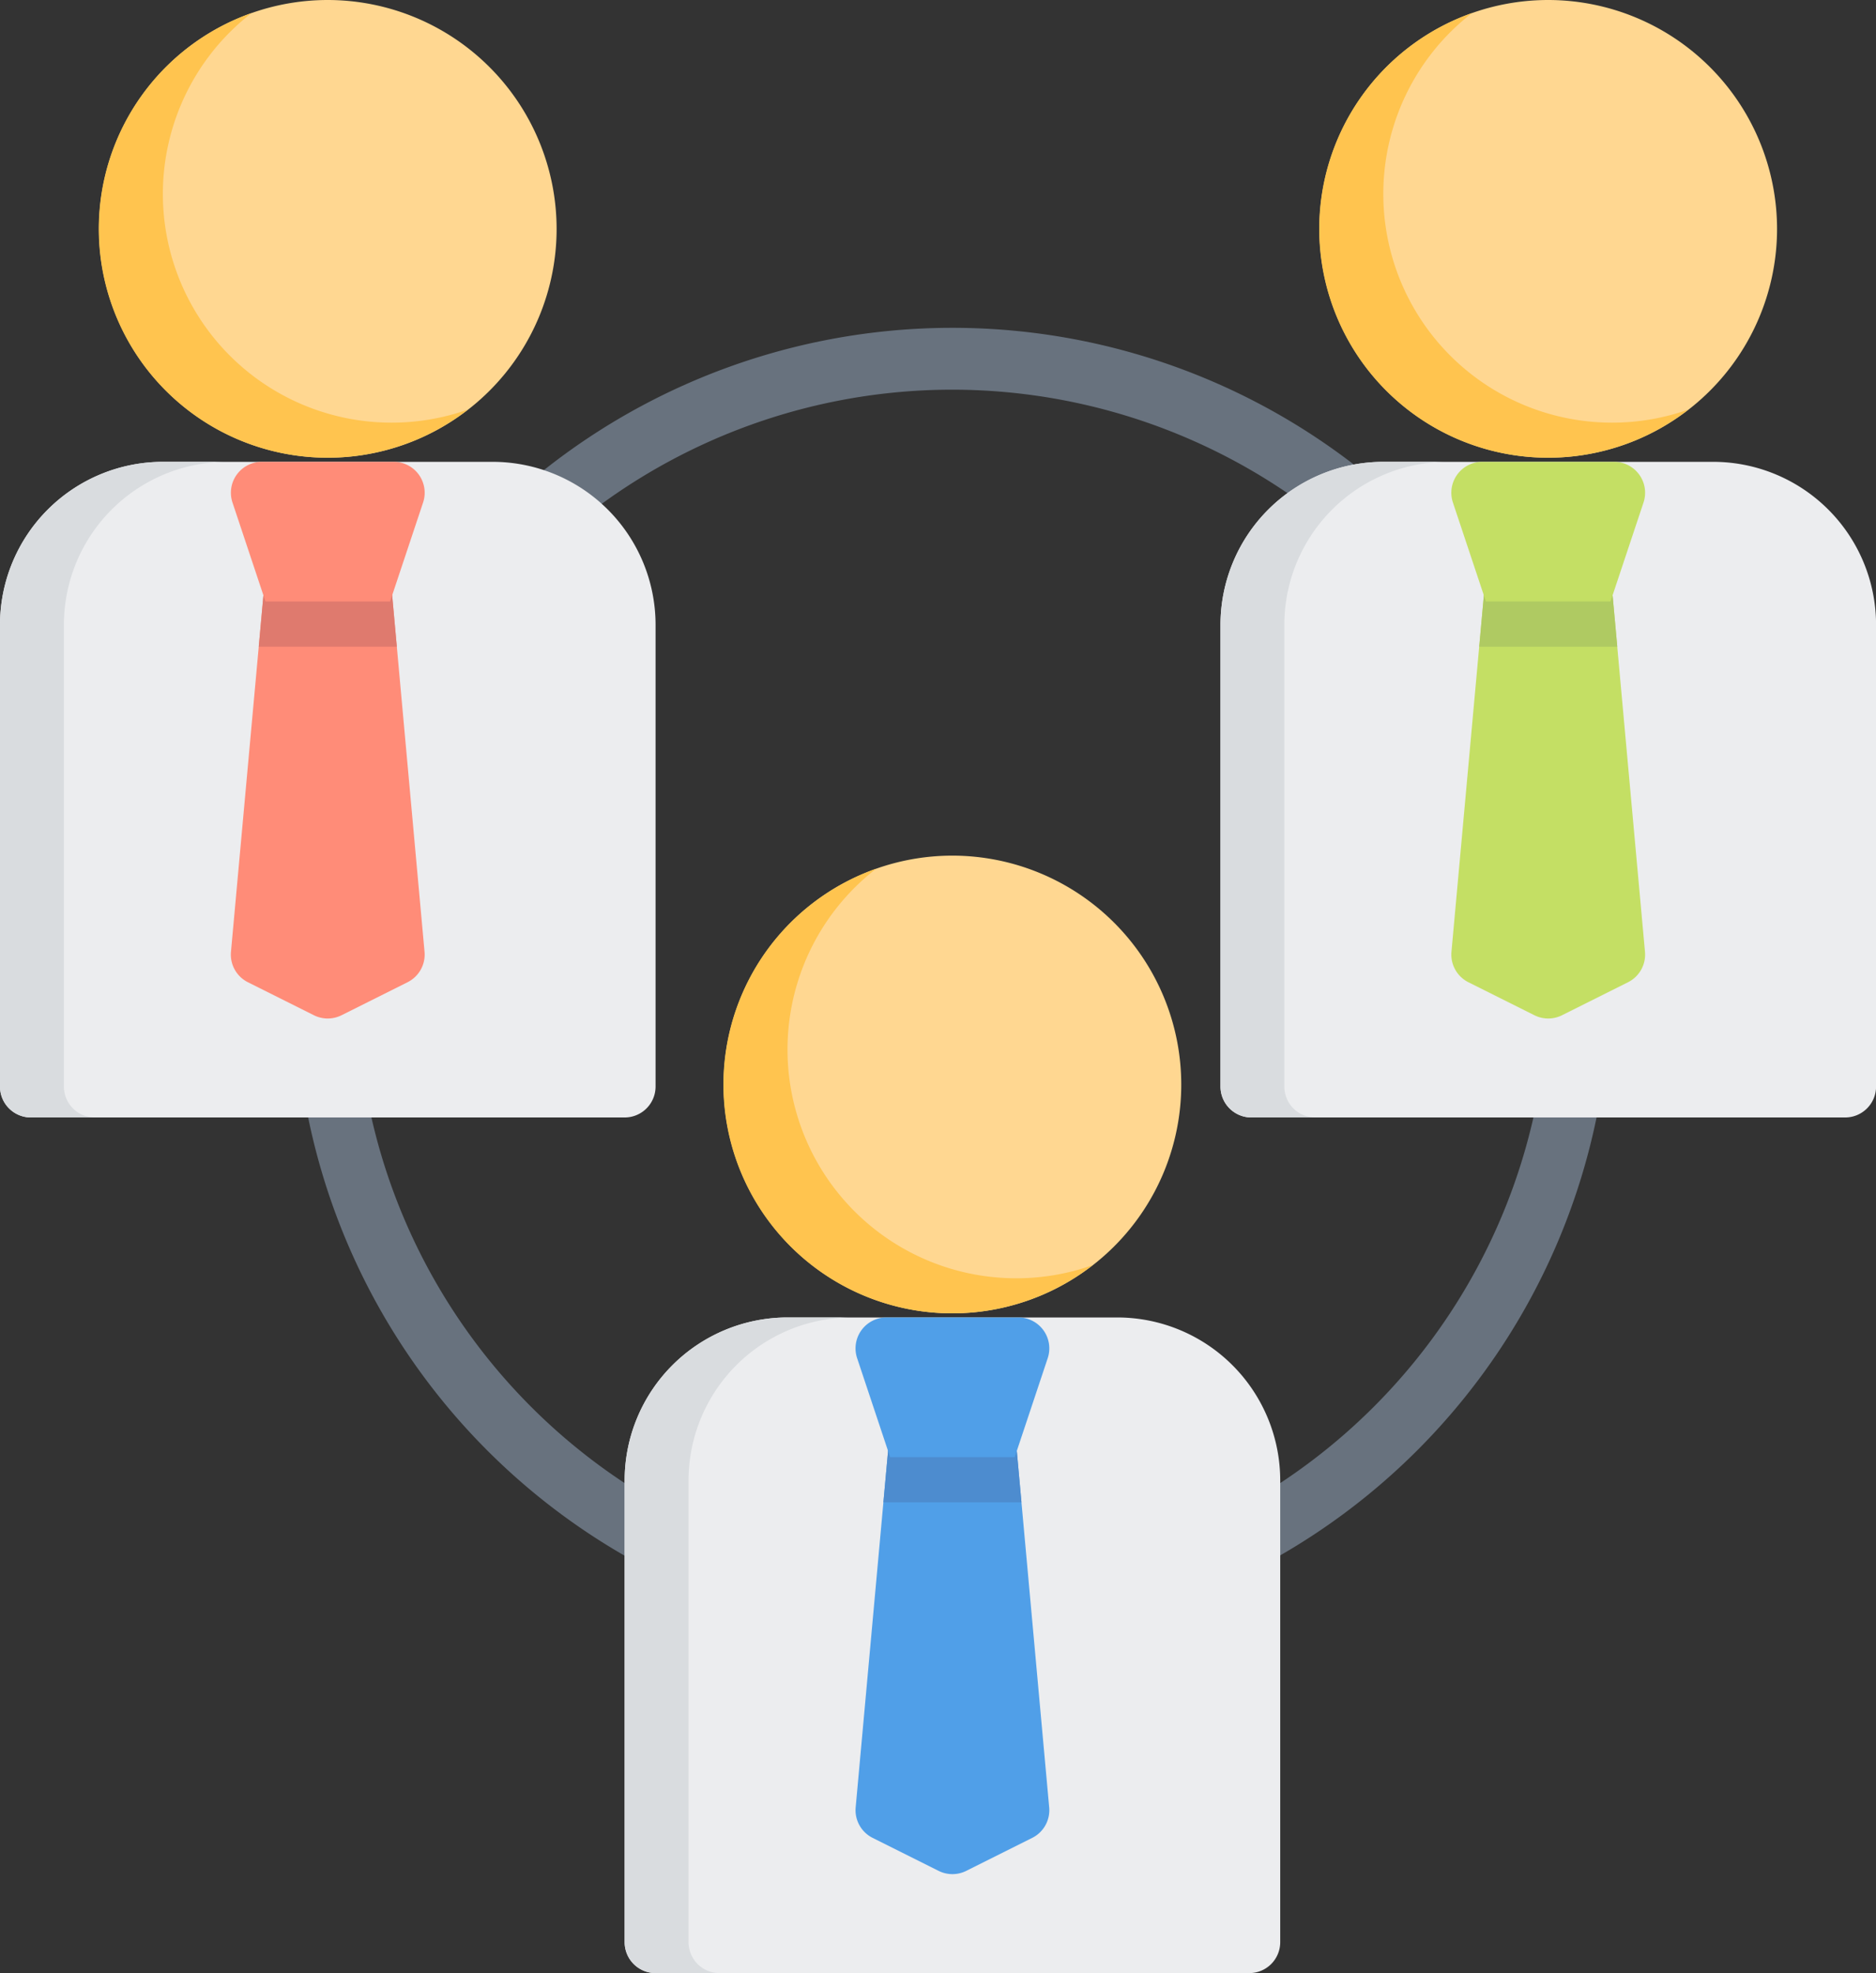 <svg xmlns="http://www.w3.org/2000/svg" width="148.338" height="156" viewBox="0 0 148.338 156"><rect x="0" y="0" width="148.338" height="156" fill="#333333" stroke="none"/><g transform="translate(-12.573)"><path d="M141.078,189.066a52,52,0,1,1,52-52A52.059,52.059,0,0,1,141.078,189.066Zm0-99.11a47.11,47.11,0,1,0,47.11,47.11A47.163,47.163,0,0,0,141.078,89.956Z" transform="translate(-53.195 -59.147)" fill="#68727e"/><path d="M218.453,222.027a18.094,18.094,0,1,0,18.094,18.094A18.114,18.114,0,0,0,218.453,222.027Z" transform="translate(-130.57 -154.378)" fill="#ffd791"/><path d="M223.506,257.811a18.084,18.084,0,0,1-11.086-32.379,18.09,18.09,0,1,0,17.118,31.342A18.01,18.01,0,0,1,223.506,257.811Z" transform="translate(-130.57 -156.746)" fill="#ffc44f"/><path d="M213.638,341.868H187.557a12.892,12.892,0,0,0-12.878,12.878V391.26a2.445,2.445,0,0,0,2.445,2.445h46.947a2.445,2.445,0,0,0,2.445-2.445V354.746A12.892,12.892,0,0,0,213.638,341.868Z" transform="translate(-112.714 -237.705)" fill="#ecedef"/><path d="M179.732,391.261V354.747a12.892,12.892,0,0,1,12.878-12.878h-5.053a12.892,12.892,0,0,0-12.878,12.878v36.514a2.445,2.445,0,0,0,2.445,2.445h5.053A2.445,2.445,0,0,1,179.732,391.261Z" transform="translate(-112.714 -237.706)" fill="#d9dcdf"/><path d="M249.912,398.462l-2.608-28.69a2.445,2.445,0,0,0-2.435-2.224h-5.216a2.445,2.445,0,0,0-2.435,2.224l-2.608,28.69a2.445,2.445,0,0,0,1.341,2.408l5.216,2.608a2.446,2.446,0,0,0,2.187,0l5.216-2.608A2.444,2.444,0,0,0,249.912,398.462Z" transform="translate(-154.378 -255.561)" fill="#509fe8"/><path d="M252.332,369.772a2.445,2.445,0,0,0-2.435-2.224H244.68a2.445,2.445,0,0,0-2.435,2.224l-.415,4.568h10.917Z" transform="translate(-159.405 -255.561)" fill="#4d8ccf"/><path d="M247.477,341.868H237.045a2.445,2.445,0,0,0-2.32,3.218l2.608,7.824h9.855l2.608-7.824a2.445,2.445,0,0,0-2.32-3.218Z" transform="translate(-154.378 -237.705)" fill="#509fe8"/><path d="M56.347,0A18.094,18.094,0,1,0,74.441,18.094,18.114,18.114,0,0,0,56.347,0Z" transform="translate(-17.856)" fill="#ffd791"/><path d="M61.4,35.784A18.084,18.084,0,0,1,50.315,3.405,18.09,18.09,0,1,0,67.433,34.747,18.01,18.01,0,0,1,61.4,35.784Z" transform="translate(-17.856 -2.368)" fill="#ffc44f"/><path d="M51.532,119.841H25.451a12.892,12.892,0,0,0-12.878,12.878v36.514a2.445,2.445,0,0,0,2.445,2.445H61.965a2.445,2.445,0,0,0,2.445-2.445V132.719A12.892,12.892,0,0,0,51.532,119.841Z" transform="translate(0 -83.327)" fill="#ecedef"/><path d="M17.626,169.234V132.72A12.892,12.892,0,0,1,30.5,119.842H25.451A12.892,12.892,0,0,0,12.573,132.72v36.514a2.445,2.445,0,0,0,2.445,2.445h5.053A2.445,2.445,0,0,1,17.626,169.234Z" transform="translate(0 -83.328)" fill="#d9dcdf"/><path d="M87.806,176.435,85.2,147.745a2.445,2.445,0,0,0-2.435-2.224H77.547a2.445,2.445,0,0,0-2.435,2.224L72.5,176.435a2.445,2.445,0,0,0,1.341,2.408l5.216,2.608a2.446,2.446,0,0,0,2.187,0l5.216-2.608A2.445,2.445,0,0,0,87.806,176.435Z" transform="translate(-41.664 -101.183)" fill="#ff8c78"/><path d="M90.225,147.745a2.445,2.445,0,0,0-2.435-2.224H82.573a2.445,2.445,0,0,0-2.435,2.224l-.415,4.568H90.64Z" transform="translate(-46.69 -101.183)" fill="#df7a6e"/><path d="M85.371,119.841H74.939a2.445,2.445,0,0,0-2.32,3.218l2.608,7.824h9.855l2.608-7.824a2.445,2.445,0,0,0-2.32-3.218Z" transform="translate(-41.663 -83.327)" fill="#ff8c78"/><path d="M373.07,0a18.094,18.094,0,1,0,18.094,18.094A18.114,18.114,0,0,0,373.07,0Z" transform="translate(-238.077)" fill="#ffd791"/><path d="M378.123,35.784A18.084,18.084,0,0,1,367.038,3.405a18.09,18.09,0,1,0,17.118,31.342A18.009,18.009,0,0,1,378.123,35.784Z" transform="translate(-238.077 -2.368)" fill="#ffc44f"/><path d="M368.255,119.841H342.174A12.892,12.892,0,0,0,329.3,132.719v36.514a2.445,2.445,0,0,0,2.445,2.445h46.947a2.445,2.445,0,0,0,2.445-2.445V132.719A12.892,12.892,0,0,0,368.255,119.841Z" transform="translate(-220.221 -83.327)" fill="#ecedef"/><path d="M334.349,169.234V132.72a12.892,12.892,0,0,1,12.878-12.878h-5.053A12.892,12.892,0,0,0,329.3,132.72v36.514a2.445,2.445,0,0,0,2.445,2.445h5.053A2.445,2.445,0,0,1,334.349,169.234Z" transform="translate(-220.221 -83.328)" fill="#d9dcdf"/><path d="M404.529,176.435l-2.608-28.69a2.445,2.445,0,0,0-2.435-2.224H394.27a2.445,2.445,0,0,0-2.435,2.224l-2.608,28.69a2.445,2.445,0,0,0,1.341,2.408l5.216,2.608a2.446,2.446,0,0,0,2.187,0l5.216-2.608A2.445,2.445,0,0,0,404.529,176.435Z" transform="translate(-261.885 -101.183)" fill="#c4df64"/><path d="M406.949,147.745a2.445,2.445,0,0,0-2.435-2.224H399.3a2.445,2.445,0,0,0-2.435,2.224l-.415,4.568h10.917Z" transform="translate(-266.912 -101.183)" fill="#afca62"/><path d="M402.094,119.841H391.662a2.445,2.445,0,0,0-2.32,3.218l2.608,7.824h9.855l2.608-7.824a2.445,2.445,0,0,0-2.32-3.218Z" transform="translate(-261.885 -83.327)" fill="#c4df64"/></g></svg>